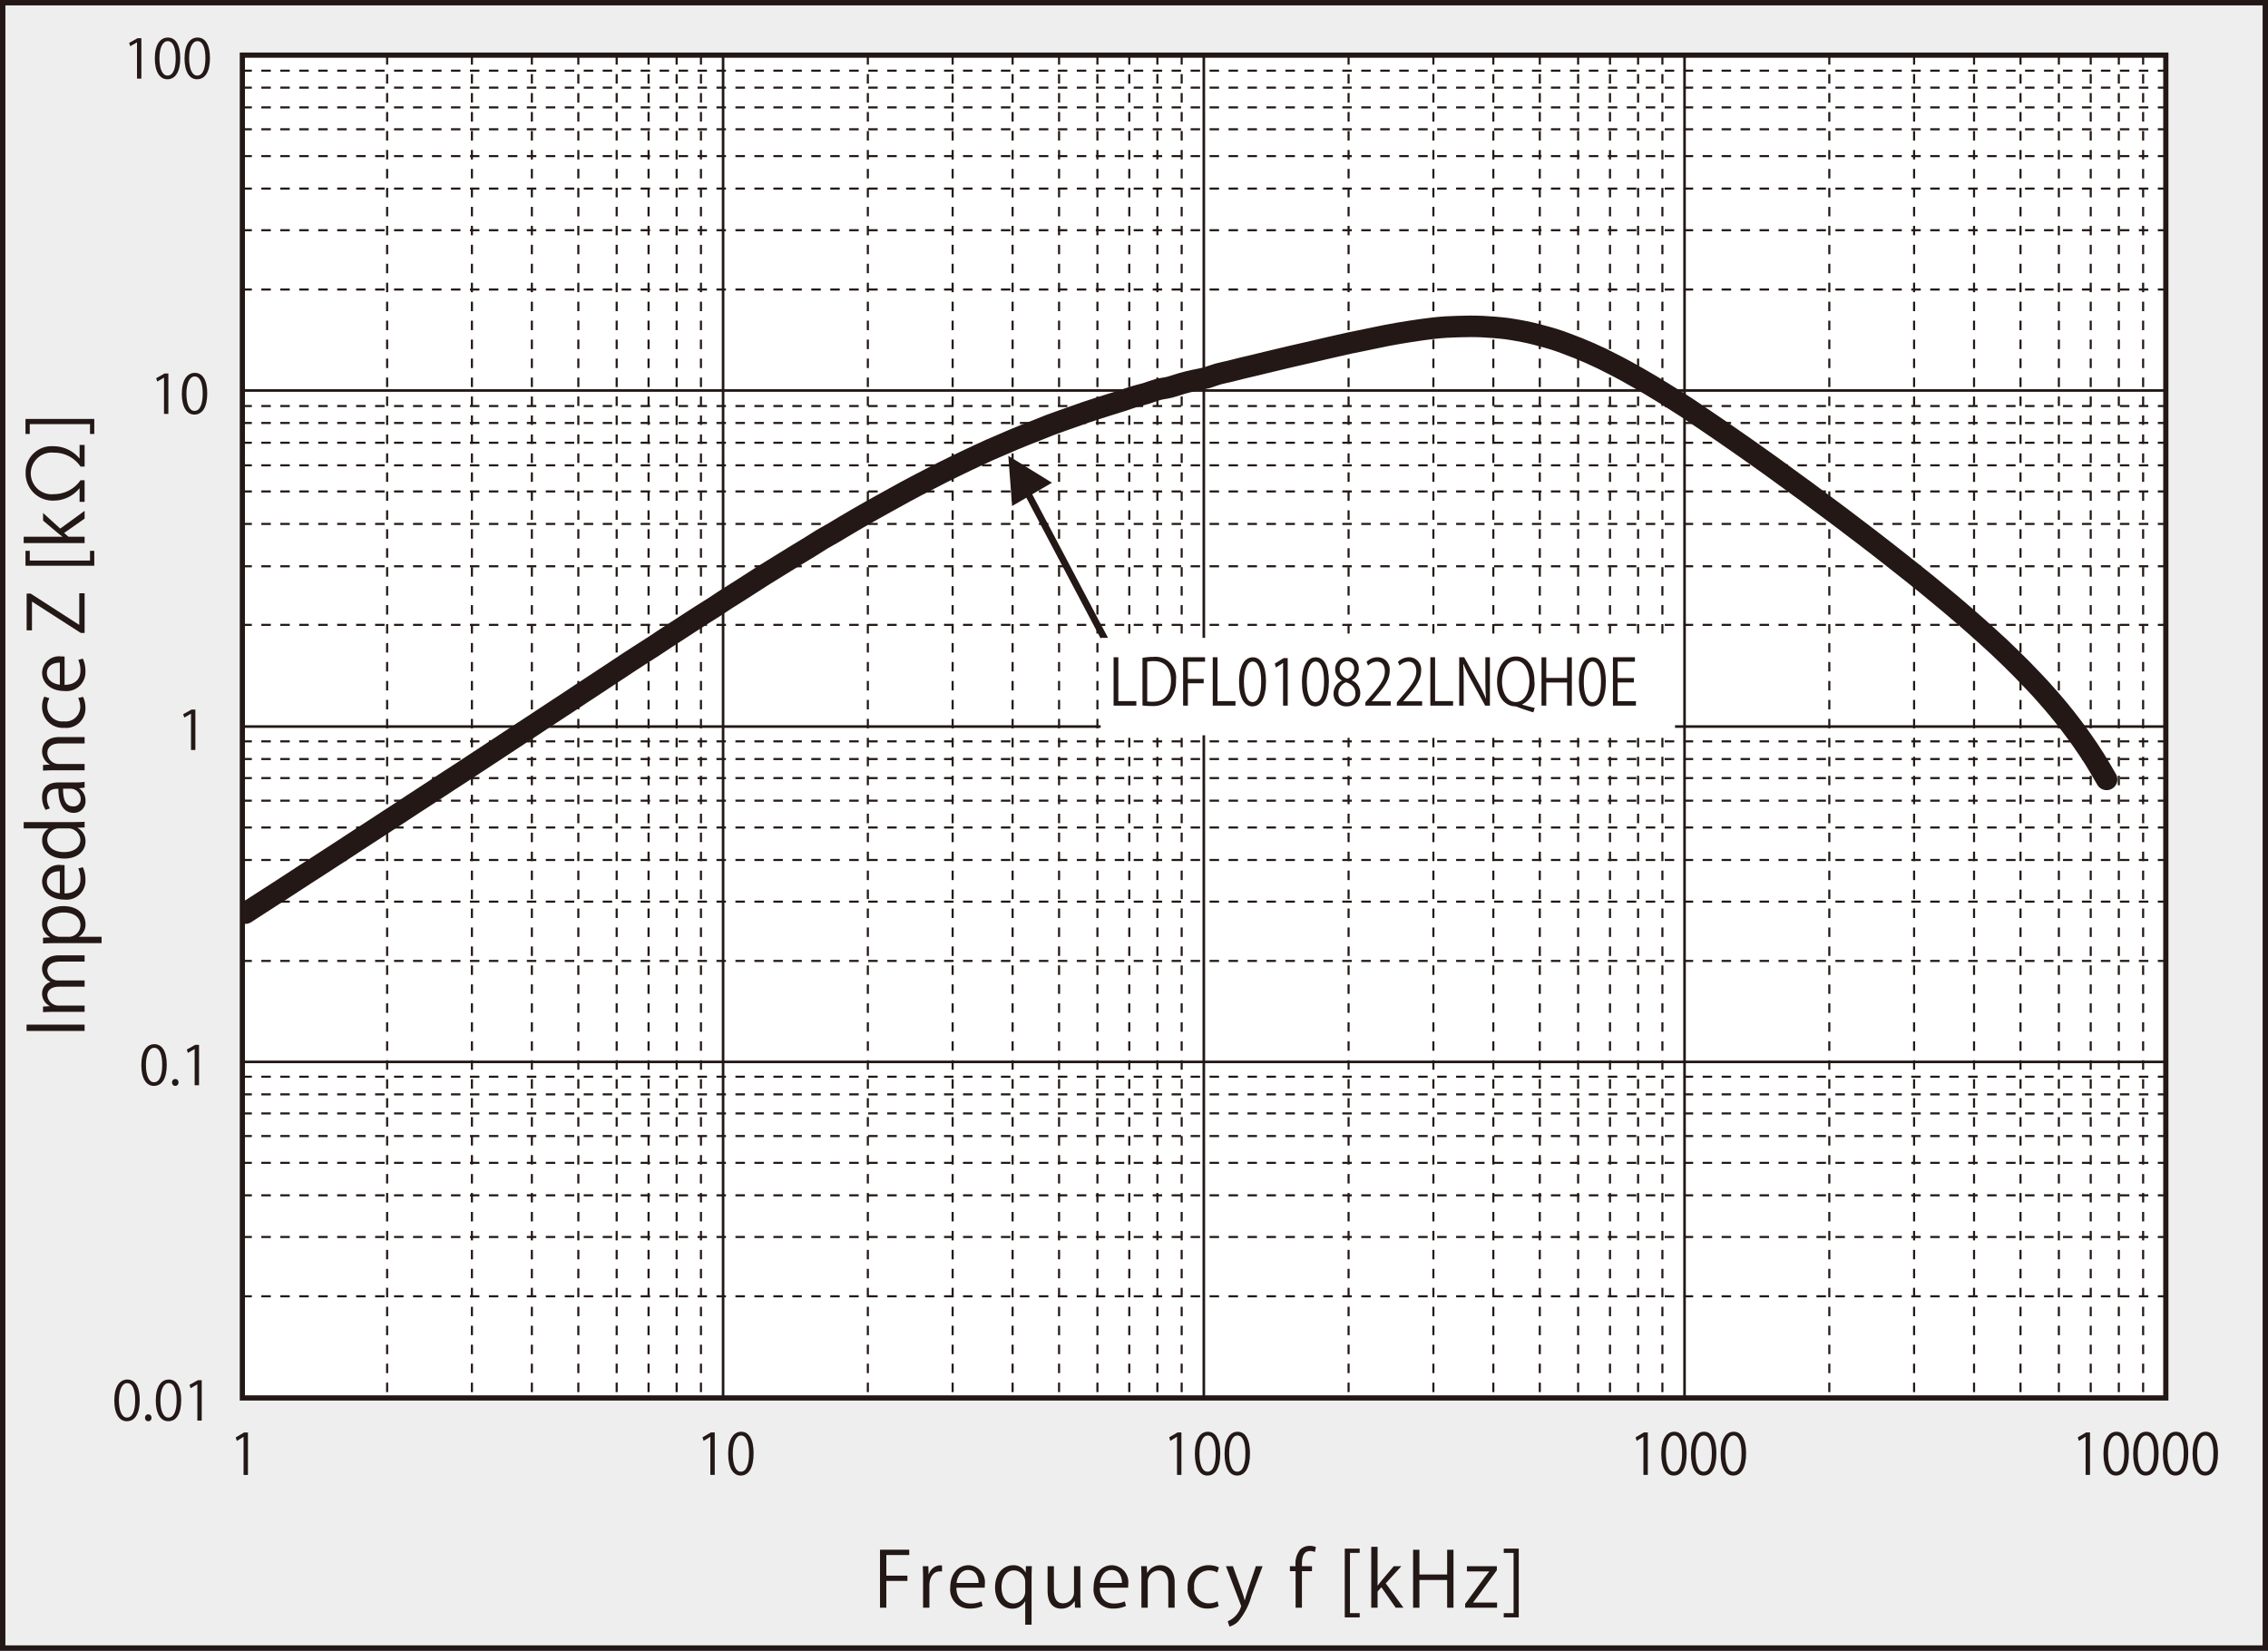 <svg id="レイヤー_1" data-name="レイヤー 1" xmlns="http://www.w3.org/2000/svg" xmlns:xlink="http://www.w3.org/1999/xlink" viewBox="0 0 239.896 174.617">
  <rect x="0" y="0" width="239.896" height="174.617" fill="#808080" stroke="none"/>
  <defs>
    <style>
      .cls-1, .cls-11, .cls-5, .cls-6, .cls-7, .cls-8, .cls-9 {
        fill: none;
      }

      .cls-2 {
        fill: #eeeeef;
        stroke-width: 0.57px;
      }

      .cls-11, .cls-2, .cls-5, .cls-6, .cls-7, .cls-8, .cls-9 {
        stroke: #231815;
      }

      .cls-2, .cls-5, .cls-6, .cls-7 {
        stroke-miterlimit: 3.864;
      }

      .cls-3 {
        fill: #231815;
      }

      .cls-4 {
        fill: #fff;
      }

      .cls-5, .cls-7 {
        stroke-width: 0.221px;
      }

      .cls-5 {
        stroke-dasharray: 1.003 1.003;
      }

      .cls-6 {
        stroke-width: 0.275px;
      }

      .cls-8 {
        stroke-miterlimit: 10;
        stroke-width: 0.55px;
      }

      .cls-11, .cls-9 {
        stroke-linecap: round;
        stroke-linejoin: round;
      }

      .cls-9 {
        stroke-width: 0.722px;
      }

      .cls-10 {
        clip-path: url(#clip-path);
      }

      .cls-11 {
        stroke-width: 2.275px;
      }
    </style>
    <clipPath id="clip-path">
      <rect class="cls-1" x="25.91" y="5.621" width="203.793" height="142.329"/>
    </clipPath>
  </defs>
  <g>
    <rect class="cls-2" x="0.285" y="0.285" width="239.326" height="174.047"/>
    <path class="cls-3" d="M25.763,156.019V151.996H25.752l-.702.426-.114-.372.885-.521h.405v4.491Z"/>
    <g>
      <path class="cls-3" d="M75.137,156.013v-4.023H75.126l-.702.426-.114-.372.885-.521h.405v4.491Z"/>
      <path class="cls-3" d="M77.023,153.783c0-1.571.582-2.333,1.381-2.333.811,0,1.307.804,1.307,2.272,0,1.56-.52,2.363-1.369,2.363C77.565,156.086,77.023,155.282,77.023,153.783Zm2.208-.036c0-1.121-.257-1.896-.855-1.896-.508,0-.868.714-.868,1.896s.314,1.931.851,1.931C78.992,155.677,79.231,154.814,79.231,153.747Z"/>
      <path class="cls-3" d="M124.499,156.013v-4.023h-.011l-.702.426-.114-.372.885-.521h.405v4.491Z"/>
      <path class="cls-3" d="M126.385,153.783c0-1.571.582-2.333,1.381-2.333.811,0,1.307.804,1.307,2.272,0,1.56-.52,2.363-1.369,2.363C126.927,156.086,126.385,155.282,126.385,153.783Zm2.208-.036c0-1.121-.257-1.896-.855-1.896-.508,0-.868.714-.868,1.896s.314,1.931.851,1.931C128.354,155.677,128.593,154.814,128.593,153.747Z"/>
      <path class="cls-3" d="M129.527,153.783c0-1.571.582-2.333,1.381-2.333.811,0,1.307.804,1.307,2.272,0,1.56-.52,2.363-1.369,2.363C130.069,156.086,129.527,155.282,129.527,153.783Zm2.208-.036c0-1.121-.257-1.896-.855-1.896-.508,0-.868.714-.868,1.896s.314,1.931.851,1.931C131.496,155.677,131.735,154.814,131.735,153.747Z"/>
      <path class="cls-3" d="M173.832,156.013v-4.023h-.011l-.702.426-.114-.372.885-.521h.405v4.491Z"/>
      <path class="cls-3" d="M175.719,153.783c0-1.571.582-2.333,1.381-2.333.811,0,1.307.804,1.307,2.272,0,1.56-.52,2.363-1.369,2.363C176.261,156.086,175.719,155.282,175.719,153.783Zm2.208-.036c0-1.121-.257-1.896-.855-1.896-.508,0-.868.714-.868,1.896s.314,1.931.851,1.931C177.688,155.677,177.927,154.814,177.927,153.747Z"/>
      <path class="cls-3" d="M178.861,153.783c0-1.571.582-2.333,1.381-2.333.811,0,1.307.804,1.307,2.272,0,1.56-.52,2.363-1.369,2.363C179.403,156.086,178.861,155.282,178.861,153.783Zm2.208-.036c0-1.121-.257-1.896-.855-1.896-.508,0-.868.714-.868,1.896s.314,1.931.851,1.931C180.83,155.677,181.069,154.814,181.069,153.747Z"/>
      <path class="cls-3" d="M182.002,153.783c0-1.571.582-2.333,1.381-2.333.811,0,1.307.804,1.307,2.272,0,1.56-.52,2.363-1.369,2.363C182.544,156.086,182.002,155.282,182.002,153.783Zm2.208-.036c0-1.121-.257-1.896-.855-1.896-.508,0-.868.714-.868,1.896s.314,1.931.851,1.931C183.971,155.677,184.21,154.814,184.21,153.747Z"/>
      <path class="cls-3" d="M220.605,156.013v-4.023h-.011l-.702.426-.114-.372.885-.521h.405v4.491Z"/>
      <path class="cls-3" d="M222.493,153.783c0-1.571.582-2.333,1.381-2.333.811,0,1.307.804,1.307,2.272,0,1.56-.52,2.363-1.369,2.363C223.035,156.086,222.493,155.282,222.493,153.783Zm2.208-.036c0-1.121-.257-1.896-.855-1.896-.508,0-.868.714-.868,1.896s.314,1.931.851,1.931C224.461,155.677,224.701,154.814,224.701,153.747Z"/>
      <path class="cls-3" d="M225.634,153.783c0-1.571.582-2.333,1.381-2.333.811,0,1.307.804,1.307,2.272,0,1.56-.52,2.363-1.369,2.363C226.176,156.086,225.634,155.282,225.634,153.783Zm2.208-.036c0-1.121-.257-1.896-.855-1.896-.508,0-.868.714-.868,1.896s.314,1.931.851,1.931C227.603,155.677,227.842,154.814,227.842,153.747Z"/>
      <path class="cls-3" d="M228.776,153.783c0-1.571.582-2.333,1.381-2.333.811,0,1.307.804,1.307,2.272,0,1.56-.52,2.363-1.369,2.363C229.318,156.086,228.776,155.282,228.776,153.783Zm2.208-.036c0-1.121-.257-1.896-.855-1.896-.508,0-.868.714-.868,1.896s.314,1.931.851,1.931C230.745,155.677,230.984,154.814,230.984,153.747Z"/>
      <path class="cls-3" d="M231.917,153.783c0-1.571.582-2.333,1.381-2.333.811,0,1.307.804,1.307,2.272,0,1.56-.52,2.363-1.369,2.363C232.459,156.086,231.917,155.282,231.917,153.783Zm2.208-.036c0-1.121-.257-1.896-.855-1.896-.508,0-.868.714-.868,1.896s.314,1.931.851,1.931C233.886,155.677,234.126,154.814,234.126,153.747Z"/>
    </g>
    <rect class="cls-4" x="25.459" y="6.069" width="203.49" height="141.605"/>
    <rect class="cls-4" x="25.637" y="5.839" width="203.458" height="142.039"/>
    <line class="cls-5" x1="25.635" y1="137.123" x2="229.03" y2="137.123"/>
    <line class="cls-5" x1="25.635" y1="130.849" x2="229.03" y2="130.849"/>
    <line class="cls-5" x1="25.635" y1="126.442" x2="229.03" y2="126.442"/>
    <line class="cls-5" x1="25.635" y1="123.007" x2="229.03" y2="123.007"/>
    <line class="cls-5" x1="25.635" y1="120.171" x2="229.03" y2="120.171"/>
    <line class="cls-5" x1="25.635" y1="117.78" x2="229.03" y2="117.78"/>
    <line class="cls-5" x1="25.635" y1="115.763" x2="229.03" y2="115.763"/>
    <line class="cls-5" x1="25.635" y1="113.897" x2="229.03" y2="113.897"/>
    <line class="cls-5" x1="25.635" y1="101.648" x2="229.03" y2="101.648"/>
    <line class="cls-5" x1="25.635" y1="95.377" x2="229.03" y2="95.377"/>
    <line class="cls-5" x1="25.635" y1="90.97" x2="229.03" y2="90.97"/>
    <line class="cls-5" x1="25.635" y1="87.534" x2="229.03" y2="87.534"/>
    <line class="cls-5" x1="25.635" y1="84.696" x2="229.03" y2="84.696"/>
    <line class="cls-5" x1="25.635" y1="82.306" x2="229.03" y2="82.306"/>
    <line class="cls-5" x1="25.635" y1="80.291" x2="229.03" y2="80.291"/>
    <line class="cls-5" x1="25.635" y1="78.423" x2="229.03" y2="78.423"/>
    <line class="cls-5" x1="25.635" y1="66.099" x2="229.03" y2="66.099"/>
    <line class="cls-5" x1="25.635" y1="59.901" x2="229.03" y2="59.901"/>
    <line class="cls-5" x1="25.635" y1="55.422" x2="229.03" y2="55.422"/>
    <line class="cls-5" x1="25.635" y1="51.986" x2="229.03" y2="51.986"/>
    <line class="cls-5" x1="25.635" y1="49.223" x2="229.03" y2="49.223"/>
    <line class="cls-5" x1="25.635" y1="46.835" x2="229.03" y2="46.835"/>
    <line class="cls-5" x1="25.635" y1="44.742" x2="229.03" y2="44.742"/>
    <line class="cls-5" x1="25.635" y1="42.95" x2="229.03" y2="42.95"/>
    <line class="cls-5" x1="25.635" y1="30.627" x2="229.03" y2="30.627"/>
    <line class="cls-5" x1="25.635" y1="24.353" x2="229.03" y2="24.353"/>
    <line class="cls-5" x1="25.635" y1="19.948" x2="229.03" y2="19.948"/>
    <line class="cls-5" x1="25.635" y1="16.513" x2="229.03" y2="16.513"/>
    <line class="cls-5" x1="25.635" y1="13.675" x2="229.03" y2="13.675"/>
    <line class="cls-5" x1="25.635" y1="11.36" x2="229.03" y2="11.36"/>
    <line class="cls-5" x1="25.635" y1="9.27" x2="229.03" y2="9.27"/>
    <line class="cls-5" x1="25.635" y1="7.477" x2="229.03" y2="7.477"/>
    <line class="cls-6" x1="25.635" y1="112.328" x2="229.03" y2="112.328"/>
    <line class="cls-6" x1="25.635" y1="76.855" x2="229.03" y2="76.855"/>
    <line class="cls-6" x1="25.635" y1="41.307" x2="229.03" y2="41.307"/>
    <line class="cls-7" x1="25.635" y1="5.834" x2="229.03" y2="5.834"/>
    <line class="cls-5" x1="40.948" y1="5.834" x2="40.948" y2="147.8"/>
    <line class="cls-5" x1="49.918" y1="5.834" x2="49.918" y2="147.8"/>
    <line class="cls-5" x1="56.258" y1="5.834" x2="56.258" y2="147.8"/>
    <line class="cls-5" x1="61.173" y1="5.834" x2="61.173" y2="147.8"/>
    <line class="cls-5" x1="65.228" y1="5.834" x2="65.228" y2="147.8"/>
    <line class="cls-5" x1="68.601" y1="5.834" x2="68.601" y2="147.8"/>
    <line class="cls-5" x1="71.571" y1="5.834" x2="71.571" y2="147.8"/>
    <line class="cls-5" x1="74.142" y1="5.834" x2="74.142" y2="147.8"/>
    <line class="cls-5" x1="91.796" y1="5.834" x2="91.796" y2="147.8"/>
    <line class="cls-5" x1="100.765" y1="5.834" x2="100.765" y2="147.8"/>
    <line class="cls-5" x1="107.108" y1="5.834" x2="107.108" y2="147.8"/>
    <line class="cls-5" x1="112.021" y1="5.834" x2="112.021" y2="147.8"/>
    <line class="cls-5" x1="116.078" y1="5.834" x2="116.078" y2="147.8"/>
    <line class="cls-5" x1="119.449" y1="5.834" x2="119.449" y2="147.8"/>
    <line class="cls-5" x1="122.42" y1="5.834" x2="122.42" y2="147.8"/>
    <line class="cls-5" x1="124.991" y1="5.834" x2="124.991" y2="147.8"/>
    <line class="cls-5" x1="142.645" y1="5.834" x2="142.645" y2="147.8"/>
    <line class="cls-5" x1="151.615" y1="5.834" x2="151.615" y2="147.8"/>
    <line class="cls-5" x1="157.956" y1="5.834" x2="157.956" y2="147.8"/>
    <line class="cls-5" x1="162.87" y1="5.834" x2="162.87" y2="147.8"/>
    <line class="cls-5" x1="166.925" y1="5.834" x2="166.925" y2="147.8"/>
    <line class="cls-5" x1="170.297" y1="5.834" x2="170.297" y2="147.8"/>
    <line class="cls-5" x1="173.268" y1="5.834" x2="173.268" y2="147.8"/>
    <line class="cls-5" x1="175.839" y1="5.834" x2="175.839" y2="147.8"/>
    <line class="cls-5" x1="193.494" y1="5.834" x2="193.494" y2="147.8"/>
    <line class="cls-5" x1="202.462" y1="5.834" x2="202.462" y2="147.8"/>
    <line class="cls-5" x1="208.804" y1="5.834" x2="208.804" y2="147.8"/>
    <line class="cls-5" x1="213.718" y1="5.834" x2="213.718" y2="147.8"/>
    <line class="cls-5" x1="217.775" y1="5.834" x2="217.775" y2="147.8"/>
    <line class="cls-5" x1="221.144" y1="5.834" x2="221.144" y2="147.8"/>
    <line class="cls-5" x1="224.117" y1="5.834" x2="224.117" y2="147.8"/>
    <line class="cls-5" x1="226.687" y1="5.834" x2="226.687" y2="147.8"/>
    <line class="cls-6" x1="76.484" y1="5.834" x2="76.484" y2="147.8"/>
    <line class="cls-6" x1="127.333" y1="5.834" x2="127.333" y2="147.8"/>
    <line class="cls-6" x1="178.181" y1="5.834" x2="178.181" y2="147.8"/>
    <line class="cls-7" x1="229.03" y1="5.834" x2="229.03" y2="147.8"/>
    <rect class="cls-8" x="25.635" y="5.833" width="203.452" height="142.043"/>
    <g>
      <path class="cls-3" d="M12.092,148.148c0-1.495.583-2.22,1.381-2.22.81,0,1.307.765,1.307,2.163,0,1.483-.519,2.248-1.37,2.248C12.635,150.339,12.092,149.575,12.092,148.148Zm2.209-.034c0-1.067-.257-1.804-.856-1.804-.508,0-.867.68-.867,1.804s.314,1.838.85,1.838C14.062,149.952,14.301,149.129,14.301,148.114Z"/>
      <path class="cls-3" d="M15.343,149.98a.344.344,0,0,1,.342-.371.34.34,0,0,1,.336.371.34.34,0,1,1-.679,0Z"/>
      <path class="cls-3" d="M16.477,148.148c0-1.495.583-2.22,1.381-2.22.81,0,1.307.765,1.307,2.163,0,1.483-.519,2.248-1.37,2.248C17.02,150.339,16.477,149.575,16.477,148.148Zm2.209-.034c0-1.067-.257-1.804-.856-1.804-.508,0-.867.68-.867,1.804s.314,1.838.85,1.838C18.446,149.952,18.686,149.129,18.686,148.114Z"/>
      <path class="cls-3" d="M20.875,150.271V146.442h-.012l-.702.405-.114-.354.885-.496h.405v4.274Z"/>
    </g>
    <g>
      <path class="cls-3" d="M14.95,112.676c0-1.495.582-2.22,1.381-2.22.811,0,1.307.765,1.307,2.163,0,1.483-.519,2.248-1.37,2.248C15.492,114.868,14.95,114.103,14.95,112.676Zm2.208-.034c0-1.067-.257-1.804-.856-1.804-.508,0-.867.68-.867,1.804s.314,1.838.85,1.838C16.918,114.48,17.158,113.658,17.158,112.642Z"/>
      <path class="cls-3" d="M18.2,114.508a.344.344,0,0,1,.342-.371.34.34,0,0,1,.336.371.34.34,0,1,1-.679,0Z"/>
      <path class="cls-3" d="M20.59,114.799v-3.829h-.012l-.702.405-.114-.354.885-.496h.405v4.274Z"/>
    </g>
    <path class="cls-3" d="M20.204,79.33v-3.829h-.012l-.702.405-.114-.354.885-.496h.405v4.274Z"/>
    <g>
      <path class="cls-3" d="M17.347,43.785v-3.829h-.012l-.702.405-.114-.354.885-.496h.405v4.274Z"/>
      <path class="cls-3" d="M19.233,41.662c0-1.495.583-2.22,1.381-2.22.81,0,1.307.765,1.307,2.163,0,1.483-.519,2.248-1.37,2.248C19.775,43.853,19.233,43.088,19.233,41.662Zm2.209-.034c0-1.067-.257-1.804-.856-1.804-.508,0-.867.68-.867,1.804s.314,1.838.85,1.838C21.202,43.465,21.442,42.643,21.442,41.628Z"/>
    </g>
    <g>
      <path class="cls-3" d="M14.491,8.315V4.486h-.012l-.702.405-.114-.354.885-.496h.405V8.315Z"/>
      <path class="cls-3" d="M16.377,6.192c0-1.495.582-2.22,1.381-2.22.811,0,1.307.765,1.307,2.163,0,1.483-.519,2.248-1.37,2.248C16.919,8.383,16.377,7.619,16.377,6.192ZM18.586,6.158c0-1.067-.257-1.804-.856-1.804-.508,0-.867.68-.867,1.804s.314,1.838.85,1.838C18.346,7.996,18.586,7.173,18.586,6.158Z"/>
      <path class="cls-3" d="M19.519,6.192c0-1.495.583-2.22,1.381-2.22.81,0,1.307.765,1.307,2.163,0,1.483-.519,2.248-1.37,2.248C20.062,8.383,19.519,7.619,19.519,6.192Zm2.209-.034c0-1.067-.257-1.804-.856-1.804-.508,0-.867.68-.867,1.804s.314,1.838.85,1.838C21.488,7.996,21.728,7.173,21.728,6.158Z"/>
    </g>
    <g>
      <path class="cls-3" d="M93.081,170.066v-6.14h3.094v.564h-2.425v2.184H95.981v.556H93.75V170.066Z"/>
      <path class="cls-3" d="M99.643,166.239a2.068,2.068,0,0,0-.241-.016c-.726,0-1.096.717-1.096,1.458V170.066h-.669v-3.077c0-.468-.008-.895-.032-1.313h.588l.032.846h.024a1.314,1.314,0,0,1,1.192-.942,1.764,1.764,0,0,1,.201.023Z"/>
      <path class="cls-3" d="M103.935,169.88a3.179,3.179,0,0,1-1.377.274,1.998,1.998,0,0,1-2.047-2.216c0-1.378.773-2.368,1.958-2.368a1.788,1.788,0,0,1,1.7,2.006c0,.152-.008.266-.017.37h-2.989c.008,1.217.701,1.676,1.491,1.676a2.766,2.766,0,0,0,1.152-.226Zm-.427-2.433c.008-.597-.241-1.37-1.104-1.37-.806,0-1.16.766-1.225,1.37Z"/>
      <path class="cls-3" d="M109.144,165.667c-.016.347-.032.718-.032,1.209v4.987h-.668v-2.466h-.024a1.496,1.496,0,0,1-1.378.766c-.991,0-1.788-.878-1.788-2.224,0-1.651,1.015-2.368,1.917-2.368a1.383,1.383,0,0,1,1.297.757h.024l.024-.661Zm-.701,1.749a1.225,1.225,0,0,0-1.185-1.298c-.83,0-1.321.742-1.321,1.773,0,.918.403,1.724,1.297,1.724a1.277,1.277,0,0,0,1.209-1.297Z"/>
      <path class="cls-3" d="M114.271,168.898c0,.451.024.829.041,1.168h-.604l-.032-.692h-.024a1.593,1.593,0,0,1-1.402.789c-.661,0-1.442-.379-1.442-1.894v-2.594h.668V168.149c0,.854.25,1.449.983,1.449a1.162,1.162,0,0,0,1.144-1.191v-2.731h.668Z"/>
      <path class="cls-3" d="M119.101,169.88a3.179,3.179,0,0,1-1.377.274,1.998,1.998,0,0,1-2.047-2.216c0-1.378.773-2.368,1.958-2.368a1.788,1.788,0,0,1,1.7,2.006c0,.152-.008.266-.017.37h-2.989c.008,1.217.701,1.676,1.491,1.676a2.766,2.766,0,0,0,1.152-.226Zm-.427-2.433c.008-.597-.241-1.37-1.104-1.37-.806,0-1.16.766-1.225,1.37Z"/>
      <path class="cls-3" d="M124.246,170.066h-.669v-2.595c0-.717-.258-1.345-1.023-1.345a1.196,1.196,0,0,0-1.152,1.249V170.066h-.668v-3.263c0-.451-.016-.781-.032-1.137h.596l.04.718h.017a1.567,1.567,0,0,1,1.41-.813c.548,0,1.482.33,1.482,1.82Z"/>
      <path class="cls-3" d="M128.906,169.905a2.807,2.807,0,0,1-1.192.25,2.044,2.044,0,0,1-2.087-2.24,2.196,2.196,0,0,1,2.248-2.344,2.414,2.414,0,0,1,1.055.233l-.169.54a1.773,1.773,0,0,0-.902-.227,1.579,1.579,0,0,0-1.547,1.757,1.549,1.549,0,0,0,1.522,1.732,2.202,2.202,0,0,0,.951-.218Z"/>
      <path class="cls-3" d="M133.55,165.675l-1.168,3.109a7.13,7.13,0,0,1-1.442,2.764,2.198,2.198,0,0,1-.894.516l-.186-.563a2.507,2.507,0,0,0,1.418-1.58.565.565,0,0,0-.049-.185l-1.555-4.061h.733l.959,2.667c.112.306.209.652.281.918h.024c.072-.266.178-.596.282-.935l.886-2.65Z"/>
      <path class="cls-3" d="M137.042,165.675a2.39,2.39,0,0,1,.483-1.757,1.451,1.451,0,0,1,1.015-.395,1.635,1.635,0,0,1,.653.129l-.113.523a1.271,1.271,0,0,0-.508-.104c-.692,0-.861.645-.861,1.354v.25H138.774v.523h-1.063V170.066h-.669v-3.867H136.437v-.523Z"/>
      <path class="cls-3" d="M143.821,171.089h-1.579v-7.275h1.579v.451h-1.031v6.373h1.031Z"/>
      <path class="cls-3" d="M148.451,170.066h-.821l-1.515-2.167-.403.459v1.708h-.668V163.621h.668v4.101h.017c.104-.152.258-.346.379-.491l1.312-1.555h.806l-1.651,1.812Z"/>
      <path class="cls-3" d="M153.741,170.066h-.669V167.133h-2.933V170.066h-.669v-6.131h.669v2.618h2.933v-2.618h.669Z"/>
      <path class="cls-3" d="M158.328,165.675v.427l-2.006,2.739c-.169.233-.33.443-.508.661v.016h2.538v.548h-3.376v-.403l2.022-2.755c.178-.233.339-.443.523-.669v-.016h-2.36v-.548Z"/>
      <path class="cls-3" d="M159.058,163.814H160.645v7.275h-1.587v-.451h1.039v-6.373h-1.039Z"/>
    </g>
    <g>
      <path class="cls-3" d="M2.81,109.054v-.669H8.949v.669Z"/>
      <path class="cls-3" d="M8.949,101.055v.66H6.412c-.855,0-1.402.307-1.402.967a1.119,1.119,0,0,0,1.177,1.031H8.949v.661h-2.707c-.701,0-1.233.298-1.233.919a1.194,1.194,0,0,0,1.249,1.079H8.949v.661H5.686c-.451,0-.773.016-1.136.031v-.588l.709-.04v-.024a1.462,1.462,0,0,1-.806-1.337,1.254,1.254,0,0,1,.878-1.2v-.017a1.539,1.539,0,0,1-.878-1.41c0-.54.347-1.394,1.853-1.394Z"/>
      <path class="cls-3" d="M5.299,99.136a1.626,1.626,0,0,1-.846-1.499c0-1.039.895-1.788,2.24-1.788,1.611,0,2.353.942,2.353,1.909a1.492,1.492,0,0,1-.701,1.321v.017h2.4v.668H5.968c-.572,0-1.015.017-1.418.033V99.193l.749-.04Zm1.901-.04a1.239,1.239,0,0,0,1.306-1.232c0-.862-.741-1.338-1.789-1.338-.91,0-1.716.459-1.716,1.313a1.349,1.349,0,0,0,1.361,1.257Z"/>
      <path class="cls-3" d="M8.764,91.736a3.191,3.191,0,0,1,.273,1.378,1.997,1.997,0,0,1-2.215,2.046c-1.377,0-2.369-.773-2.369-1.958A1.788,1.788,0,0,1,6.46,91.503c.153,0,.266.008.371.016v2.989c1.216-.008,1.676-.701,1.676-1.49a2.786,2.786,0,0,0-.226-1.152Zm-2.434.427c-.596-.008-1.369.242-1.369,1.104,0,.807.765,1.16,1.369,1.225Z"/>
      <path class="cls-3" d="M7.862,86.962c.354,0,.789-.016,1.087-.031V87.526l-.75.032v.024a1.552,1.552,0,0,1,.846,1.434c0,1.016-.878,1.805-2.232,1.805-1.482,0-2.353-.87-2.353-1.893a1.411,1.411,0,0,1,.677-1.281v-.017H2.504v-.669Zm-1.547.669A1.214,1.214,0,0,0,5.001,88.815c0,.83.773,1.321,1.78,1.321.927,0,1.716-.435,1.716-1.297a1.263,1.263,0,0,0-1.337-1.209Z"/>
      <path class="cls-3" d="M7.902,82.768a6.122,6.122,0,0,0,1.047-.064V83.316l-.564.064v.024a1.526,1.526,0,0,1,.661,1.297A1.217,1.217,0,0,1,7.797,85.983c-1.056,0-1.628-.918-1.62-2.546-.371,0-1.208,0-1.208.999a1.894,1.894,0,0,0,.314,1.071l-.459.161a2.495,2.495,0,0,1-.371-1.337c0-1.241.878-1.563,1.748-1.563Zm-1.232.661c0,.829.121,1.869,1.047,1.869a.73.73,0,0,0,.814-.758A1.073,1.073,0,0,0,7.499,83.429Z"/>
      <path class="cls-3" d="M8.949,77.971v.668H6.355c-.717,0-1.346.258-1.346,1.023a1.196,1.196,0,0,0,1.249,1.152H8.949v.668H5.686c-.451,0-.781.017-1.136.033v-.597l.717-.04v-.017a1.567,1.567,0,0,1-.813-1.409c0-.549.33-1.482,1.821-1.482Z"/>
      <path class="cls-3" d="M8.788,73.713a2.803,2.803,0,0,1,.25,1.191A2.043,2.043,0,0,1,6.798,76.992a2.196,2.196,0,0,1-2.345-2.247,2.423,2.423,0,0,1,.233-1.056l.54.169a1.784,1.784,0,0,0-.226.902,1.578,1.578,0,0,0,1.756,1.547,1.548,1.548,0,0,0,1.732-1.522,2.203,2.203,0,0,0-.217-.951Z"/>
      <path class="cls-3" d="M8.764,69.671a3.191,3.191,0,0,1,.273,1.378,1.997,1.997,0,0,1-2.215,2.046c-1.377,0-2.369-.773-2.369-1.958A1.788,1.788,0,0,1,6.46,69.438c.153,0,.266.008.371.016V72.443c1.216-.008,1.676-.701,1.676-1.49a2.786,2.786,0,0,0-.226-1.152Zm-2.434.427c-.596-.008-1.369.242-1.369,1.104,0,.807.765,1.16,1.369,1.225Z"/>
      <path class="cls-3" d="M3.237,62.788l5.116,3.295h.032V62.755h.564v4.198H8.546L3.406,63.65H3.382v3.029H2.818V62.788Z"/>
      <path class="cls-3" d="M9.972,58.266v1.578H2.697V58.266h.451v1.031H9.521V58.266Z"/>
      <path class="cls-3" d="M8.949,54.039V54.86L6.782,56.375l.459.403h1.708v.668H2.504v-.668H6.605v-.017c-.153-.104-.347-.258-.492-.378L4.558,55.07v-.806l1.813,1.651Z"/>
      <path class="cls-3" d="M8.418,47.065h.532v2.287H8.514a3.311,3.311,0,0,0-2.788-1.466,2.208,2.208,0,1,0,.016,4.383,3.39,3.39,0,0,0,2.771-1.466h.435v2.279H8.418V51.672H8.385a3.507,3.507,0,0,1-2.691,1.281,2.859,2.859,0,0,1-2.981-2.924,2.745,2.745,0,0,1,2.908-2.828,3.586,3.586,0,0,1,2.764,1.272H8.418Z"/>
      <path class="cls-3" d="M2.697,45.903V44.316h7.275v1.587H9.521V44.864H3.148v1.039Z"/>
    </g>
    <g>
      <path class="cls-9" d="M101.263,70.073"/>
      <path class="cls-9" d="M115.717,93.448"/>
    </g>
    <g class="cls-10">
      <path class="cls-11" d="M25.959,96.591c.428-.277.846-.55,1.272-.826.426-.272.845-.549,1.272-.82.425-.277.845-.549,1.27-.818.425-.279.845-.549,1.27-.827.418-.271.845-.549,1.27-.827.419-.271.845-.543,1.272-.819.418-.272.843-.548,1.27-.826.418-.277.844-.549,1.264-.818.425-.28.851-.558,1.27-.834.426-.277.853-.549,1.27-.827.428-.276.852-.549,1.272-.826.427-.277.845-.555,1.27-.833.425-.277.845-.549,1.272-.826.425-.278.845-.56,1.27-.839.428-.277.847-.548,1.272-.825.426-.278.844-.556,1.27-.833.418-.28.845-.556,1.27-.833.419-.272.844-.55,1.27-.82.419-.278.846-.563,1.272-.841.419-.275.844-.554,1.265-.83.425-.278.851-.556,1.269-.834.428-.283.853-.562,1.27-.838.428-.278.853-.564,1.272-.84.426-.278.844-.55,1.27-.828.427-.276.845-.566,1.27-.843.425-.286.846-.556,1.27-.834.427-.278.846-.557,1.27-.833.419-.277.846-.56,1.272-.846.419-.277.845-.555,1.27-.833.419-.277.845-.556,1.272-.84.419-.276.845-.554,1.27-.839.419-.276.844-.561,1.265-.838.425-.279.851-.55,1.27-.822.426-.275.852-.541,1.27-.81.426-.278.853-.57,1.271-.846.427-.28.845-.543,1.27-.822.427-.276.845-.548,1.271-.826.426-.277.846-.548,1.271-.819.426-.271.845-.529,1.271-.8.419-.277.845-.562,1.27-.84.419-.271.846-.528,1.272-.799.418-.272.845-.544,1.271-.814.419-.272.844-.549,1.263-.814.428-.27.852-.522,1.272-.788.425-.264.852-.523,1.272-.785.425-.268.851-.523,1.27-.783.427-.258.853-.51,1.27-.768.428-.266.846-.543,1.272-.801.427-.253.845-.472,1.27-.723.427-.246.845-.511,1.272-.762.426-.252.845-.505,1.27-.748.418-.247.846-.485,1.27-.724.42-.239.846-.472,1.272-.711.418-.232.845-.471,1.27-.704.419-.232.844-.47,1.264-.697.426-.23.853-.458,1.272-.676.426-.227.852-.44,1.27-.659.426-.22.851-.44,1.27-.652.426-.213.845-.419,1.27-.626.428-.207.847-.414,1.272-.614.426-.199.845-.398,1.27-.6.427-.193.845-.394,1.27-.582.426-.185.846-.368,1.27-.548.419-.188.846-.375,1.272-.549.417-.174.844-.342,1.27-.517.419-.167.845-.329,1.27-.497.419-.167.845-.348,1.266-.51.424-.16.851-.303,1.27-.458.426-.149.852-.29,1.27-.447.427-.147.853-.309,1.272-.448.426-.144.844-.28,1.27-.416.426-.142.844-.276,1.27-.405.426-.137.846-.253,1.27-.393.429-.137.847-.299,1.272-.428.419-.128.845-.219,1.27-.342.419-.131.845-.303,1.272-.42.418-.11.845-.142,1.27-.253.419-.108.846-.275,1.272-.393.42-.123.844-.221,1.264-.316.426-.096.852-.154,1.272-.265.426-.117.851-.297,1.27-.414.425-.121.852-.192,1.27-.297.427-.102.844-.219,1.271-.321.427-.103.846-.201,1.27-.298.428-.104.846-.207,1.27-.31.428-.098.846-.199,1.272-.303.419-.103.845-.201,1.271-.304.419-.096.845-.193,1.27-.291.418-.103.846-.194,1.271-.29.419-.097.845-.2,1.264-.297.426-.097.853-.193,1.27-.29.427-.098.853-.188,1.272-.285.426-.091.852-.175,1.272-.257.424-.091.851-.182,1.268-.265.427-.091.846-.177,1.272-.26.426-.076.845-.154,1.27-.233.428-.071.846-.141,1.272-.206.426-.065.845-.13,1.27-.188.418-.058.846-.115,1.27-.161.42-.045.846-.084,1.272-.11.419-.025.846-.039,1.272-.051.419-.014.845-.026,1.265-.026.425,0,.852.007,1.27.026.426.019.852.051,1.272.083.425.039.852.072,1.27.124.426.058.844.129,1.272.205.426.078.843.156,1.27.253.425.097.845.213,1.27.328.427.11.845.226,1.272.361.42.131.845.284,1.27.446.42.155.846.323,1.272.49.419.169.846.35,1.27.535.419.189.845.389,1.27.588.42.208.845.419,1.264.639.425.222.854.439,1.272.673.425.232.85.477,1.27.716.426.244.852.484,1.27.737.427.251.845.515,1.272.772.425.266.844.529,1.272.796.425.269.843.528,1.268.806.428.277.847.574,1.272.858.419.292.846.57,1.27.86q.631.423,1.272.87c.419.291.846.588,1.27.879.419.296.846.586,1.265.884.425.297.853.6,1.27.897.427.304.852.595,1.27.904.427.304.854.619,1.272.922.425.309.852.619,1.27.93.426.303.845.608,1.272.923.425.31.844.64,1.27.949.427.316.845.625,1.271.942.427.31.845.633,1.27.948.419.323.846.645,1.271.969.42.316.845.64,1.271.963.419.328.845.65,1.27.98.42.331.846.652,1.266.988.425.328.852.671,1.27,1.001.426.335.852.671,1.27,1.007.426.341.853.677,1.27,1.02.426.349.845.703,1.272,1.052.425.35.843.697,1.27,1.053.426.362.846.724,1.27,1.085.427.367.844.736,1.272,1.11.425.375.844.748,1.27,1.135q.63.574,1.272,1.161c.418.396.845.803,1.27,1.215.419.414.846.832,1.27,1.265.42.433.845.867,1.264,1.317.427.445.853.909,1.272,1.395.426.478.853.968,1.27,1.478.426.516.855,1.045,1.27,1.601.427.555.846,1.124,1.272,1.736.427.607.846,1.234,1.272,1.906.426.677,1.06,1.794,1.27,2.147"/>
    </g>
    <g>
      <line class="cls-9" x1="120.843" y1="75.145" x2="108.387" y2="51.547"/>
      <path class="cls-3" d="M107.053,53.529l-.402-5.316,4.621,2.851"/>
    </g>
    <rect class="cls-4" x="116.424" y="67.472" width="60.749" height="10.307"/>
    <g>
      <path class="cls-3" d="M120.195,74.64h-2.405V69.524h.501v4.64h1.903Z"/>
      <path class="cls-3" d="M120.846,69.591a6.584,6.584,0,0,1,1.161-.107,2.187,2.187,0,0,1,2.381,2.471,2.991,2.991,0,0,1-.629,2.008,2.472,2.472,0,0,1-1.915.718,7.238,7.238,0,0,1-.998-.054Zm.501,4.605a3.673,3.673,0,0,0,.586.034c1.245,0,1.928-.786,1.928-2.249,0-1.33-.641-2.048-1.837-2.048a3.291,3.291,0,0,0-.677.066Z"/>
      <path class="cls-3" d="M125.144,74.64V69.524h2.32v.47H125.646v1.82h1.674V72.277H125.646v2.363Z"/>
      <path class="cls-3" d="M130.683,74.64h-2.405V69.524h.502v4.64h1.903Z"/>
      <path class="cls-3" d="M131.061,72.142c0-1.759.616-2.611,1.463-2.611.857,0,1.384.899,1.384,2.545,0,1.745-.551,2.645-1.45,2.645C131.635,74.72,131.061,73.821,131.061,72.142Zm2.339-.04c0-1.255-.272-2.121-.906-2.121-.538,0-.919.799-.919,2.121,0,1.323.332,2.162.9,2.162C133.146,74.264,133.4,73.297,133.4,72.102Z"/>
      <path class="cls-3" d="M135.717,74.64V70.135h-.012l-.743.477-.121-.416.937-.584h.429v5.028Z"/>
      <path class="cls-3" d="M137.714,72.142c0-1.759.616-2.611,1.463-2.611.857,0,1.384.899,1.384,2.545,0,1.745-.551,2.645-1.45,2.645C138.289,74.72,137.714,73.821,137.714,72.142Zm2.339-.04c0-1.255-.272-2.121-.906-2.121-.538,0-.919.799-.919,2.121,0,1.323.332,2.162.9,2.162C139.799,74.264,140.053,73.297,140.053,72.102Z"/>
      <path class="cls-3" d="M141.935,71.975a1.272,1.272,0,0,1-.706-1.135,1.248,1.248,0,0,1,1.28-1.31,1.167,1.167,0,0,1,1.215,1.222A1.324,1.324,0,0,1,142.981,71.941v.027a1.421,1.421,0,0,1,.9,1.315,1.389,1.389,0,0,1-1.426,1.437,1.318,1.318,0,0,1-1.396-1.336,1.492,1.492,0,0,1,.876-1.383Zm1.433,1.369c0-.631-.381-.953-.979-1.168a1.167,1.167,0,0,0-.816,1.121.912.912,0,0,0,.889,1.007A.89.89,0,0,0,143.368,73.344Zm-1.662-2.558a1.026,1.026,0,0,0,.84,1,1.06,1.06,0,0,0,.689-.986.761.761,0,0,0-.743-.859A.779.779,0,0,0,141.706,70.787Z"/>
      <path class="cls-3" d="M147.099,74.64h-2.677v-.343l.441-.517c1.075-1.209,1.619-1.94,1.619-2.76,0-.537-.212-1.033-.864-1.033a1.437,1.437,0,0,0-.906.416l-.169-.39a1.671,1.671,0,0,1,1.172-.49,1.286,1.286,0,0,1,1.275,1.431c0,.946-.599,1.752-1.535,2.799l-.356.417v.013h2Z"/>
      <path class="cls-3" d="M150.425,74.64h-2.677v-.343l.441-.517c1.075-1.209,1.619-1.94,1.619-2.76,0-.537-.211-1.033-.863-1.033a1.437,1.437,0,0,0-.907.416l-.169-.39a1.676,1.676,0,0,1,1.173-.49,1.286,1.286,0,0,1,1.274,1.431c0,.946-.598,1.752-1.535,2.799l-.356.417v.013h2Z"/>
      <path class="cls-3" d="M153.698,74.64h-2.404V69.524h.501v4.64h1.903Z"/>
      <path class="cls-3" d="M157.593,74.64h-.502l-1.468-2.692a16.32,16.32,0,0,1-.828-1.705l-.024.007c.043.651.049,1.248.049,2.135v2.256h-.472V69.524h.525l1.487,2.692a16.872,16.872,0,0,1,.804,1.672l.012-.007c-.049-.712-.061-1.322-.061-2.128V69.524h.478Z"/>
      <path class="cls-3" d="M161.016,74.54c.453.134.942.262,1.323.343l-.151.47c-.574-.168-1.179-.376-1.655-.558a.699.699,0,0,0-.26-.074c-1.052-.033-1.922-.926-1.922-2.591,0-1.686.846-2.686,2.012-2.686,1.16,0,1.934,1.034,1.934,2.591a2.402,2.402,0,0,1-1.28,2.478Zm-2.14-2.424c0,1.095.532,2.142,1.438,2.142.948,0,1.456-1.027,1.456-2.195,0-1.034-.447-2.155-1.426-2.155C159.324,69.907,158.876,71.035,158.876,72.116Z"/>
      <path class="cls-3" d="M166.257,74.64h-.502V72.197h-2.199v2.443h-.502V69.531h.502V71.713h2.199V69.531h.502Z"/>
      <path class="cls-3" d="M167.008,72.142c0-1.759.616-2.611,1.463-2.611.857,0,1.384.899,1.384,2.545,0,1.745-.551,2.645-1.45,2.645C167.583,74.72,167.008,73.821,167.008,72.142Zm2.339-.04c0-1.255-.272-2.121-.906-2.121-.538,0-.919.799-.919,2.121,0,1.323.332,2.162.9,2.162C169.093,74.264,169.347,73.297,169.347,72.102Z"/>
      <path class="cls-3" d="M173.037,74.64h-2.429V69.524h2.326v.47h-1.825v1.732h1.716V72.19h-1.716v1.98h1.928Z"/>
    </g>
  </g>
</svg>
